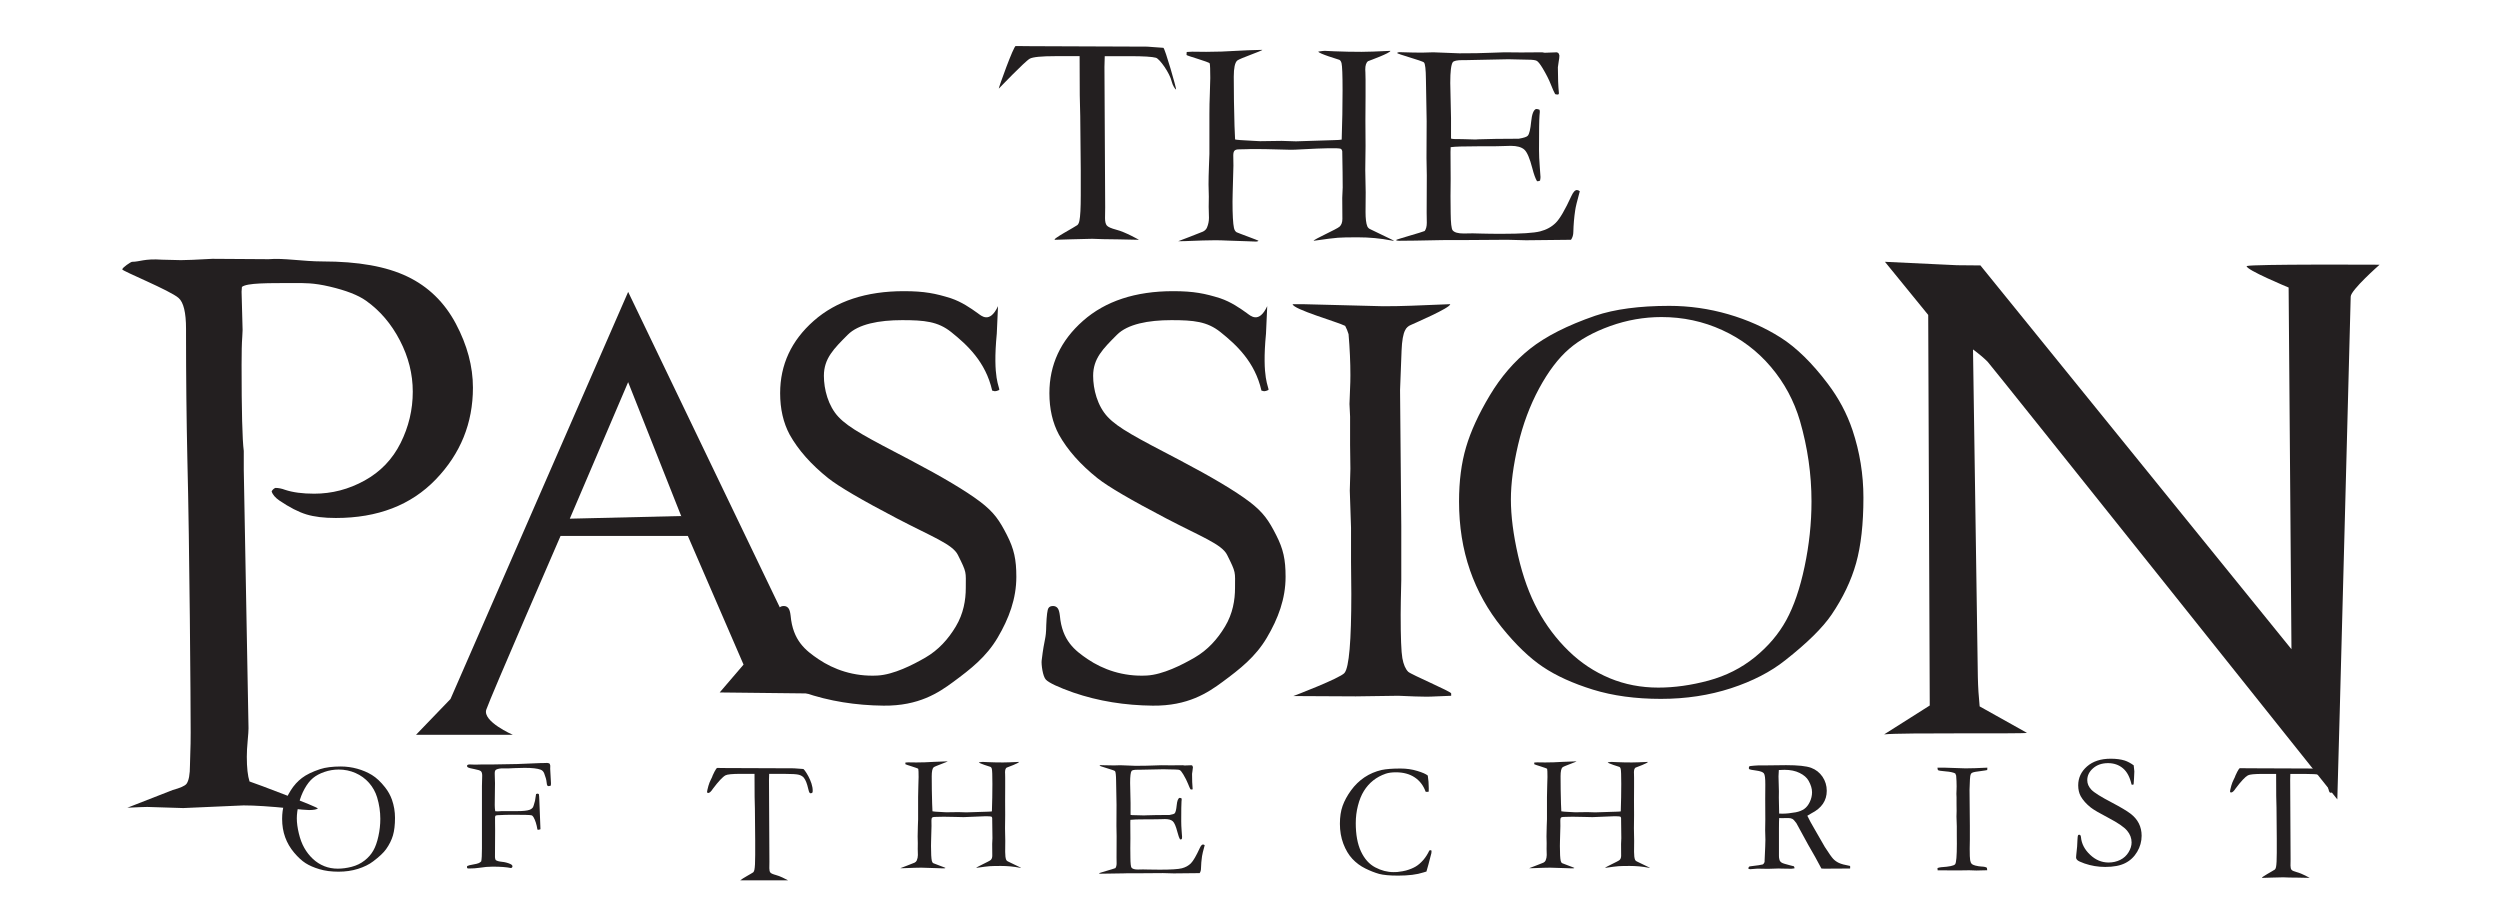 <?xml version="1.0" encoding="UTF-8" standalone="no"?>
<!-- Created with Inkscape (http://www.inkscape.org/) -->
<svg xmlns:rdf="http://www.w3.org/1999/02/22-rdf-syntax-ns#" xmlns="http://www.w3.org/2000/svg" version="1.1" xmlns:cc="http://creativecommons.org/ns#" xmlns:dc="http://purl.org/dc/elements/1.1/" viewBox="0 0 219.7 80.67">

 <g fill-rule="nonzero" fill="#231f20" transform="matrix(0.903,0,0,0.903,864.489,1062.361)">
  <path d="m-858.5-1172,1.426,0.014,11.38,0.045c0.094,0,1.408,0.114,1.56,0.114,0.143,0,1.312,4.055,1.236,4.055-0.077,0-0.333-0.395-0.419-0.76-0.192-0.845-1.181-2.224-1.538-2.326-0.357-0.102-1.214-0.155-2.568-0.155h-2.416c-0.018,0.38-0.028,0.728-0.028,1.043l0.071,13.66-0.014,1.06c0,0.333,0.056,0.571,0.172,0.714,0.113,0.141,0.422,0.281,0.929,0.414,0.875,0.219,2.199,0.98,2.199,0.98l-2.03-0.043c-1.115-0.01-1.953-0.025-2.515-0.055l-2.086,0.051-1.53,0.046c-0.427,0,1.996-1.281,2.17-1.432,0.094-0.085,0.161-0.23,0.199-0.427,0.087-0.417,0.13-1.24,0.13-2.466v-2.424l-0.05-5.289-0.047-2.028-0.015-3.806h-2.322c-1.386,0-2.228,0.082-2.526,0.246-0.472,0.256-3.019,2.919-3.019,2.919-0.035-0.055,1.448-4.179,1.65-4.151"/>
  <path d="m-739.8-1101s0.325-0.737,0.44-0.722l0.806,0.01,6.444,0.025c0.052,0,0.796,0.064,0.882,0.064,0.081,0,0.915,1.173,0.889,2.078,0,0.06-0.013,0.113-0.035,0.162-0.059,0.038-0.111,0.056-0.155,0.056-0.043,0-0.08-0.02-0.114-0.06-0.034-0.041-0.074-0.164-0.122-0.371-0.109-0.478-0.242-0.821-0.406-1.03-0.106-0.133-0.263-0.229-0.465-0.287-0.201-0.058-0.686-0.087-1.452-0.087h-1.369c-0.011,0.214-0.015,0.412-0.015,0.59l0.04,7.735-0.009,0.6c0,0.188,0.033,0.322,0.098,0.404,0.064,0.081,0.24,0.159,0.525,0.234,0.495,0.126,1.246,0.555,1.246,0.555l-1.149-0.024c-0.632,0-1.106-0.013-1.425-0.031l-1.181,0.029-0.865,0.026c-0.242,0,1.13-0.725,1.228-0.811,0.052-0.048,0.09-0.13,0.113-0.241,0.05-0.237,0.074-0.702,0.074-1.396v-1.371l-0.026-2.996-0.028-1.148-0.009-2.155h-1.314c-0.785,0-1.26,0.047-1.43,0.139-0.268,0.145-0.665,0.57-1.194,1.272-0.169,0.265-0.319,0.397-0.443,0.397l-0.074-0.016c-0.02-0.032-0.031-0.062-0.031-0.088,0-0.065,0.043-0.259,0.13-0.581,0.109-0.416,0.374-0.814,0.396-0.96"/>
  <path d="m-888-1101s0.335-0.76,0.452-0.744l0.831,0.01,6.634,0.026c0.056,0,0.821,0.067,0.909,0.067,0.084,0,0.942,1.208,0.913,2.141,0,0.062-0.011,0.116-0.034,0.166-0.061,0.039-0.115,0.057-0.159,0.057-0.045,0-0.084-0.019-0.118-0.061-0.035-0.042-0.076-0.169-0.126-0.383-0.111-0.492-0.25-0.846-0.417-1.06-0.111-0.138-0.271-0.237-0.479-0.296-0.208-0.06-0.707-0.092-1.496-0.092h-1.408c-0.011,0.223-0.017,0.426-0.017,0.609l0.042,7.963-0.008,0.618c0,0.194,0.032,0.333,0.101,0.415,0.066,0.083,0.247,0.164,0.541,0.242,0.396,0.1,0.95,0.39,1.177,0.514h-4.65c0.192-0.177,1.179-0.704,1.263-0.778,0.054-0.049,0.093-0.133,0.116-0.249,0.051-0.244,0.076-0.723,0.076-1.437v-1.412l-0.028-3.084-0.028-1.182-0.009-2.22h-1.353c-0.807,0-1.298,0.05-1.472,0.144-0.275,0.15-0.684,0.587-1.228,1.31-0.175,0.273-0.328,0.41-0.458,0.41l-0.075-0.018c-0.019-0.033-0.033-0.063-0.033-0.091,0-0.065,0.044-0.266,0.135-0.598,0.11-0.428,0.384-0.837,0.407-0.986"/>
  <path d="m-842.7-1153s2.239-0.849,2.421-0.94c0.18-0.09,0.309-0.215,0.384-0.378,0.133-0.314,0.199-0.631,0.199-0.956l-0.026-1.084,0.013-0.996-0.028-1.171c0-0.482,0.013-1.089,0.042-1.815,0.029-0.728,0.043-1.115,0.043-1.162v-3.893c0-0.619,0.014-1.285,0.043-2.002,0.027-0.719,0.042-1.215,0.042-1.491,0-0.816-0.02-1.292-0.056-1.425-0.037-0.134-2.255-0.746-2.255-0.816,0-0.081,0.005-0.177,0.015-0.292,0.232-0.017,0.41-0.029,0.536-0.029l1.36,0.015c0.962,0,1.986-0.035,3.065-0.104,0.529-0.034,1.33-0.065,2.4-0.089,0.019,0.087-2.223,0.84-2.445,1.044-0.223,0.205-0.333,0.726-0.333,1.562,0,1.544,0.023,3.131,0.071,4.769l0.057,1.342c0.048,0.037,0.667,0.085,1.861,0.142,0.324,0.02,0.514,0.029,0.572,0.029l2.102-0.029,1.39,0.043,3.632-0.114c0.45-0.01,0.723-0.027,0.818-0.056,0.056-1.651,0.085-3.249,0.085-4.796,0-1.491-0.034-2.369-0.099-2.635-0.043-0.161-0.107-0.269-0.204-0.328-0.06-0.026-2.058-0.616-2.058-0.805,0.326-0.048,0.534-0.072,0.618-0.072l0.951,0.044c0.871,0.035,1.748,0.053,2.63,0.053,0.568,0,1.505-0.033,2.819-0.096-0.011,0.215-1.961,0.921-2.178,1.006-0.181,0.134-0.27,0.403-0.27,0.811,0,0.096,0.003,0.199,0.014,0.312,0.01,0.341,0.014,0.566,0.014,0.67v1.636l-0.014,2.35,0.014,2.474-0.028,2.335c0,0.464,0.014,1.191,0.041,2.178l-0.014,1.921c0,0.645,0.058,1.105,0.17,1.379,0.059,0.136,0.156,0.229,0.289,0.285l2.306,1.114-0.072,0.015c-0.05,0-0.11-0.013-0.186-0.031-1.044-0.206-2.136-0.307-3.282-0.307-0.901,0-1.539,0.011-1.916,0.041-0.379,0.026-1.165,0.125-2.36,0.297-0.02-0.129,2.25-1.122,2.526-1.378,0.181-0.171,0.271-0.422,0.271-0.754l-0.014-2.049c0.03-0.616,0.044-0.951,0.044-1.009,0-0.806-0.014-1.979-0.044-3.526-0.03-0.134-0.081-0.212-0.158-0.242-0.258-0.084-1.528-0.066-3.806,0.059-0.458,0.028-0.804,0.041-1.031,0.041-0.23,0-0.709-0.01-1.438-0.036-0.73-0.023-1.404-0.034-2.024-0.034-0.335,0-0.619,0-0.845,0.014-0.438,0.01-0.684,0.015-0.731,0.015-0.218,0-0.371,0.041-0.45,0.128-0.082,0.085-0.121,0.24-0.121,0.466l0.014,0.991c0,0.16-0.024,1.054-0.073,2.675-0.008,0.331-0.015,0.606-0.015,0.82,0,1.294,0.048,2.152,0.142,2.578,0.047,0.199,0.132,0.336,0.257,0.411,0.085,0.056,2.168,0.805,2.132,0.833-0.056,0.049-0.139,0.074-0.245,0.074-0.077,0-0.169,0-0.274-0.01-0.106-0.01-0.312-0.014-0.619-0.024-0.489-0.01-1.1-0.028-1.829-0.061-0.47-0.024-0.888-0.035-1.252-0.035-0.613,0-1.597,0.029-2.951,0.085-0.257,0.01-0.478,0.011-0.66,0.011"/>
  <path d="m-818.7-1154c0.136-0.189,0.204-0.454,0.204-0.795l-0.014-1,0.014-3.619-0.03-1.709,0.016-3.576-0.071-4.06c-0.01-0.968-0.072-1.514-0.188-1.639-0.172-0.18-2.668-0.828-2.621-0.934,0.086-0.049,0.161-0.071,0.23-0.071,0.134,0,0.296,0.01,0.487,0.014,0.565,0.021,1.148,0.03,1.75,0.03l1.062-0.03,2.528,0.098c1.262,0,2.249-0.015,2.955-0.049,0.708-0.03,1.188-0.049,1.436-0.049,0.219,0,0.764,0.01,1.636,0.015l2.038-0.015,0.244,0.044,1.192-0.044,0.142,0.072c0.046,0.076,0.083,0.159,0.099,0.246,0,0.134-0.022,0.343-0.074,0.619-0.049,0.28-0.074,0.454-0.074,0.521,0,1,0.034,1.845,0.102,2.54-0.01,0.059-0.039,0.096-0.086,0.114-0.102,0-0.195-0.011-0.28-0.041-0.105-0.18-0.245-0.497-0.424-0.95-0.177-0.456-0.444-0.983-0.799-1.578-0.241-0.396-0.429-0.632-0.562-0.708-0.135-0.077-0.412-0.115-0.835-0.115-0.086,0-0.522-0.01-1.311-0.029-0.21-0.01-0.419-0.015-0.62-0.015l-4.102,0.085h-0.359c-0.529,0-0.846,0.068-0.951,0.201-0.164,0.229-0.246,0.902-0.246,2.018,0,0.113,0.024,1.258,0.074,3.428v1.989c0.104,0.029,0.219,0.044,0.345,0.044h0.241c0.161,0,0.4,0,0.716,0.014,0.496,0.02,0.831,0.029,1.004,0.029,0.114,0,0.215,0,0.299-0.015,1.034-0.036,2.36-0.058,3.986-0.058,0.505-0.086,0.801-0.186,0.887-0.302,0.144-0.172,0.249-0.624,0.32-1.354,0.072-0.73,0.23-1.143,0.475-1.239,0.124,0,0.235,0.026,0.339,0.075,0.02,0.075,0.029,0.147,0.029,0.215,0,0.066-0.009,0.177-0.029,0.329-0.031,0.356-0.049,1.47-0.049,3.342,0,0.499,0.026,1.056,0.074,1.669,0.048,0.614,0.071,0.945,0.071,0.994,0,0.086-0.015,0.202-0.044,0.346-0.08,0.039-0.144,0.056-0.191,0.056h-0.106c-0.16-0.267-0.309-0.685-0.453-1.251-0.25-0.969-0.509-1.575-0.781-1.82-0.273-0.245-0.715-0.367-1.326-0.367-0.134,0-0.376,0.01-0.73,0.021-0.351,0.015-0.879,0.023-1.576,0.023h-0.93c-1.328,0-2.196,0.027-2.606,0.085l-0.015,0.472,0.015,2.639-0.015,1.662,0.015,1.62c0.009,0.976,0.074,1.541,0.188,1.692,0.164,0.211,0.522,0.315,1.07,0.315l0.884-0.014c0.077,0,0.378,0.01,0.902,0.023,0.526,0.016,1.175,0.022,1.946,0.022,1.861,0,3.101-0.08,3.718-0.237,0.618-0.158,1.125-0.439,1.526-0.84,0.4-0.401,0.902-1.266,1.511-2.594,0.18-0.393,0.359-0.589,0.54-0.589,0.084,0,0.18,0.039,0.282,0.115-0.264,0.954-0.414,1.576-0.451,1.875-0.101,0.673-0.159,1.36-0.177,2.061,0,0.318-0.079,0.581-0.231,0.794h-0.319l-4.056,0.043-1.82-0.047-4.33,0.029h-1.76c-0.223,0-0.43,0-0.623,0.01-1.732,0.038-3.008,0.059-3.825,0.059-0.144,0-0.244-0.024-0.295-0.07-0.054-0.046,2.568-0.769,2.792-0.882"/>
  <path d="m-869.7-1092s1.25-0.472,1.351-0.524c0.101-0.048,0.172-0.121,0.214-0.21,0.073-0.174,0.111-0.351,0.111-0.532l-0.014-0.605,0.006-0.555-0.015-0.652c0-0.271,0.007-0.608,0.022-1.014,0.016-0.406,0.023-0.622,0.023-0.648v-2.17c0-0.346,0.009-0.718,0.024-1.117,0.016-0.402,0.024-0.677,0.024-0.832,0-0.455-0.011-0.72-0.032-0.795-0.021-0.074-1.257-0.416-1.257-0.455,0-0.046,0.003-0.1,0.008-0.163,0.129-0.01,0.229-0.016,0.299-0.016l0.758,0.01c0.538,0,1.107-0.019,1.71-0.058,0.295-0.019,0.742-0.037,1.338-0.05,0.012,0.048-1.239,0.469-1.363,0.582-0.124,0.114-0.184,0.405-0.184,0.872,0,0.86,0.012,1.746,0.04,2.658l0.032,0.75c0.027,0.021,0.371,0.047,1.038,0.079,0.181,0.01,0.286,0.016,0.319,0.016l1.173-0.016,0.773,0.024,2.027-0.064c0.249-0.01,0.402-0.015,0.455-0.031,0.031-0.92,0.047-1.812,0.047-2.674,0-0.832-0.018-1.32-0.055-1.469-0.024-0.09-0.061-0.151-0.114-0.183-0.034-0.015-1.149-0.344-1.149-0.45,0.184-0.027,0.299-0.04,0.346-0.04l0.53,0.024c0.486,0.02,0.975,0.03,1.466,0.03,0.316,0,0.839-0.019,1.572-0.054-0.006,0.12-1.093,0.514-1.214,0.56-0.102,0.075-0.151,0.226-0.151,0.455,0,0.052,0.002,0.108,0.008,0.173,0.005,0.19,0.006,0.315,0.006,0.373v0.912l-0.006,1.31,0.006,1.381-0.015,1.303c0,0.258,0.008,0.663,0.023,1.213l-0.009,1.072c0,0.359,0.033,0.616,0.096,0.769,0.032,0.075,0.087,0.128,0.16,0.16l1.287,0.622-0.04,0.01c-0.028,0-0.062-0.01-0.104-0.017-0.582-0.114-1.193-0.17-1.832-0.17-0.502,0-0.857,0.01-1.067,0.023-0.212,0.013-0.65,0.069-1.317,0.165-0.011-0.071,1.254-0.624,1.409-0.767,0.102-0.096,0.153-0.236,0.153-0.42l-0.009-1.142c0.016-0.344,0.025-0.531,0.025-0.564,0-0.448-0.009-1.103-0.025-1.965-0.017-0.074-0.045-0.12-0.088-0.136-0.143-0.046-0.852-0.038-2.122,0.032-0.255,0.017-0.448,0.023-0.574,0.023-0.129,0-0.396-0.01-0.804-0.019-0.407-0.013-0.782-0.02-1.128-0.02-0.186,0-0.344,0-0.471,0.01-0.244,0-0.381,0.01-0.408,0.01-0.122,0-0.206,0.023-0.251,0.071-0.046,0.048-0.066,0.135-0.066,0.262l0.006,0.551c0,0.09-0.013,0.588-0.04,1.493-0.005,0.184-0.008,0.336-0.008,0.457,0,0.723,0.027,1.201,0.079,1.438,0.026,0.11,0.074,0.188,0.142,0.23,0.047,0.031,1.21,0.448,1.19,0.462-0.032,0.027-0.078,0.042-0.137,0.042h-0.152c-0.059,0-0.175-0.01-0.346-0.015-0.272,0-0.612-0.013-1.02-0.031-0.262-0.015-0.495-0.022-0.698-0.022-0.342,0-0.891,0.017-1.646,0.047-0.144,0.01-0.266,0.01-0.368,0.01"/>
  <path d="m-808.5-1092s1.25-0.472,1.35-0.524c0.101-0.048,0.174-0.121,0.216-0.21,0.072-0.174,0.11-0.351,0.11-0.532l-0.014-0.605,0.006-0.555-0.015-0.652c0-0.271,0.008-0.608,0.022-1.014,0.015-0.406,0.024-0.622,0.024-0.648v-2.17c0-0.346,0.01-0.718,0.024-1.117,0.015-0.402,0.024-0.677,0.024-0.832,0-0.455-0.01-0.72-0.031-0.795-0.02-0.074-1.258-0.416-1.258-0.455,0-0.046,0.002-0.1,0.009-0.163,0.128-0.01,0.228-0.016,0.299-0.016l0.757,0.01c0.537,0,1.108-0.019,1.71-0.058,0.295-0.019,0.741-0.037,1.338-0.05,0.011,0.048-1.239,0.469-1.362,0.582-0.125,0.114-0.186,0.405-0.186,0.872,0,0.86,0.013,1.746,0.04,2.658l0.033,0.75c0.028,0.021,0.371,0.047,1.038,0.079,0.18,0.01,0.286,0.016,0.319,0.016l1.172-0.016,0.774,0.024,2.026-0.064c0.25-0.01,0.404-0.015,0.456-0.031,0.031-0.92,0.048-1.812,0.048-2.674,0-0.832-0.019-1.32-0.056-1.469-0.022-0.09-0.06-0.151-0.114-0.183-0.034-0.015-1.149-0.344-1.149-0.45,0.185-0.027,0.3-0.04,0.346-0.04l0.53,0.024c0.485,0.02,0.976,0.03,1.468,0.03,0.316,0,0.839-0.019,1.571-0.054-0.006,0.12-1.091,0.514-1.212,0.56-0.102,0.075-0.151,0.226-0.151,0.455,0,0.052,0.001,0.108,0.006,0.173,0.006,0.19,0.007,0.315,0.007,0.373v0.912l-0.007,1.31,0.007,1.381-0.014,1.303c0,0.258,0.006,0.663,0.022,1.213l-0.009,1.072c0,0.359,0.033,0.616,0.096,0.769,0.033,0.075,0.086,0.128,0.161,0.16l1.285,0.622-0.039,0.01c-0.03,0-0.062-0.01-0.106-0.017-0.581-0.114-1.19-0.17-1.831-0.17-0.501,0-0.856,0.01-1.068,0.023-0.211,0.013-0.649,0.069-1.316,0.165-0.01-0.071,1.255-0.624,1.41-0.767,0.101-0.096,0.151-0.236,0.151-0.42l-0.007-1.142c0.016-0.344,0.024-0.531,0.024-0.564,0-0.448-0.007-1.103-0.024-1.965-0.018-0.074-0.046-0.12-0.089-0.136-0.144-0.046-0.851-0.038-2.124,0.032-0.254,0.017-0.448,0.023-0.574,0.023-0.128,0-0.395-0.01-0.802-0.019-0.406-0.013-0.781-0.02-1.129-0.02-0.186,0-0.343,0-0.471,0.01-0.244,0-0.381,0.01-0.406,0.01-0.122,0-0.207,0.023-0.251,0.071-0.046,0.048-0.066,0.135-0.066,0.262l0.006,0.551c0,0.09-0.014,0.588-0.04,1.493-0.005,0.184-0.008,0.336-0.008,0.457,0,0.723,0.026,1.201,0.079,1.438,0.026,0.11,0.074,0.188,0.142,0.23,0.048,0.031,1.21,0.448,1.19,0.462-0.031,0.027-0.077,0.042-0.138,0.042h-0.151c-0.059,0-0.175-0.01-0.345-0.015-0.274,0-0.614-0.013-1.02-0.031-0.263-0.015-0.495-0.022-0.7-0.022-0.341,0-0.889,0.017-1.646,0.047-0.141,0.01-0.265,0.01-0.367,0.01"/>
  <path d="m-848.8-1092c0.078-0.11,0.117-0.262,0.117-0.459l-0.008-0.575,0.008-2.084-0.018-0.983,0.009-2.058-0.042-2.335c-0.006-0.557-0.043-0.873-0.107-0.943-0.1-0.104-1.537-0.477-1.509-0.538,0.05-0.028,0.093-0.042,0.132-0.042,0.076,0,0.17,0,0.28,0.01,0.326,0.012,0.661,0.018,1.008,0.018l0.61-0.018,1.454,0.056c0.726,0,1.294-0.01,1.702-0.029,0.406-0.017,0.681-0.027,0.825-0.027,0.127,0,0.441,0,0.942,0.01l1.173-0.01,0.142,0.025,0.685-0.025,0.083,0.042c0.026,0.044,0.046,0.092,0.057,0.141,0,0.078-0.014,0.197-0.043,0.359-0.03,0.16-0.043,0.259-0.043,0.299,0,0.575,0.019,1.061,0.057,1.462-0.005,0.033-0.021,0.056-0.049,0.065-0.057,0-0.112-0.01-0.16-0.024-0.061-0.103-0.142-0.287-0.245-0.548-0.102-0.261-0.255-0.564-0.459-0.907-0.139-0.228-0.247-0.363-0.324-0.406-0.078-0.044-0.237-0.066-0.479-0.066-0.051,0-0.302-0.01-0.756-0.016-0.121-0.01-0.24-0.01-0.356-0.01l-2.361,0.049h-0.206c-0.304,0-0.487,0.039-0.548,0.116-0.094,0.132-0.141,0.518-0.141,1.161,0,0.064,0.013,0.723,0.043,1.973v1.144c0.06,0.015,0.126,0.025,0.199,0.025h0.139c0.093,0,0.23,0,0.412,0.01,0.286,0.011,0.478,0.016,0.577,0.016,0.066,0,0.125,0,0.174-0.01,0.594-0.021,1.357-0.033,2.292-0.033,0.293-0.049,0.462-0.107,0.512-0.175,0.082-0.098,0.144-0.359,0.185-0.778,0.041-0.42,0.132-0.657,0.272-0.712,0.071,0,0.135,0.015,0.195,0.043,0.012,0.043,0.018,0.086,0.018,0.123,0,0.039-0.006,0.102-0.018,0.19-0.018,0.205-0.027,0.846-0.027,1.923,0,0.287,0.015,0.607,0.042,0.958,0.027,0.354,0.042,0.545,0.042,0.575,0,0.048-0.008,0.115-0.025,0.199-0.046,0.019-0.084,0.031-0.111,0.031h-0.06c-0.091-0.154-0.177-0.394-0.26-0.721-0.144-0.557-0.292-0.905-0.45-1.046-0.156-0.142-0.411-0.212-0.762-0.212-0.077,0-0.216,0.01-0.421,0.013-0.202,0.01-0.505,0.013-0.906,0.013h-0.535c-0.764,0-1.264,0.016-1.5,0.049l-0.009,0.272,0.009,1.517-0.009,0.959,0.009,0.931c0.005,0.561,0.042,0.887,0.108,0.975,0.094,0.121,0.3,0.181,0.616,0.181l0.508-0.01c0.045,0,0.217,0,0.519,0.011,0.303,0.01,0.676,0.013,1.12,0.013,1.071,0,1.783-0.044,2.139-0.134,0.355-0.093,0.647-0.255,0.878-0.484,0.229-0.232,0.519-0.731,0.869-1.495,0.103-0.225,0.207-0.337,0.31-0.337,0.049,0,0.103,0.022,0.164,0.068-0.152,0.548-0.238,0.906-0.26,1.075-0.057,0.389-0.091,0.784-0.102,1.189,0,0.183-0.045,0.334-0.132,0.456h-0.184l-2.334,0.024-1.047-0.029-2.491,0.018h-1.013c-0.128,0-0.247,0.001-0.359,0.01-0.995,0.022-1.729,0.033-2.201,0.033-0.082,0-0.14-0.013-0.169-0.04-0.031-0.026,1.478-0.442,1.607-0.507"/>
  <path d="m-944.5-1151c0.748,0,1.201-0.328,2.914-0.207,0.899,0.031,1.513,0.045,1.844,0.045,0.481,0,1.504-0.041,3.063-0.129l5.472,0.036c1.471-0.13,3.308,0.219,5.262,0.219,3.445,0,6.191,0.487,8.233,1.468,2.04,0.976,3.616,2.509,4.725,4.594,1.106,2.085,1.661,4.161,1.661,6.224,0,3.447-1.206,6.423-3.616,8.928-2.411,2.504-5.653,3.753-9.728,3.753-1.141,0-2.096-0.114-2.862-0.347-0.767-0.233-1.642-0.683-2.628-1.349-0.417-0.289-0.669-0.587-0.756-0.898,0.087-0.155,0.206-0.267,0.36-0.333,0.305,0,0.624,0.064,0.953,0.189,0.745,0.248,1.688,0.374,2.828,0.374,1.728,0,3.367-0.427,4.911-1.282,1.544-0.855,2.711-2.071,3.499-3.65,0.789-1.579,1.184-3.243,1.184-4.999,0-1.709-0.416-3.369-1.251-4.98-0.835-1.612-1.933-2.901-3.292-3.865-0.768-0.549-1.949-1.006-3.541-1.38-1.592-0.374-2.482-0.341-3.36-0.341-2.723,0-4.68-0.021-5.184,0.374l-0.033,0.464,0.1,3.728-0.032,0.66c-0.047,0.594-0.067,1.505-0.067,2.736,0,4.486,0.07,7.281,0.213,8.377v1.848l0.462,25.14c0,0.223-0.027,0.627-0.083,1.224-0.056,0.592-0.083,1.108-0.083,1.549,0,1.055,0.088,1.856,0.264,2.404,0.525,0.157,6.789,2.534,6.646,2.633-0.145,0.097-0.43,0.147-0.852,0.147-0.269,0-0.891-0.056-1.868-0.161-1.912-0.193-3.413-0.29-4.504-0.29l-5.872,0.258-3.503-0.109c-0.221,0-0.867,0.023-1.935,0.076l4.415-1.725c0.728-0.199,1.173-0.396,1.336-0.593,0.227-0.306,0.341-0.913,0.341-1.816,0-0.197,0.01-0.625,0.035-1.284,0.021-0.462,0.033-1.101,0.033-1.912,0-2.593-0.106-18.19-0.323-26.65-0.085-3.955-0.128-7.98-0.128-12.07v-0.56c0-1.582-0.242-2.581-0.725-2.999-0.814-0.726-5.481-2.619-5.481-2.778,0-0.179,0.844-0.741,0.954-0.741"/>
  <path d="m-836-1146c0.335,0.236,1.163,1.062,1.975-0.685l-0.12,2.674c-0.426,4.435,0.3,5.165,0.24,5.485-0.171,0.081-0.314,0.122-0.427,0.122l-0.255-0.062c-0.637-2.801-2.443-4.455-3.991-5.696-1.292-1.032-2.595-1.161-4.775-1.161-2.26,0-4.258,0.386-5.292,1.419-1.363,1.366-2.322,2.309-2.322,4.001,0,1.295,0.407,2.925,1.419,4.001,1.008,1.074,2.796,2.01,6.959,4.18,3.17,1.666,5.447,3.023,6.827,4.068,1.376,1.044,1.903,1.864,2.602,3.237,0.702,1.371,0.921,2.384,0.921,4.078,0,2.127-0.719,4.054-1.825,5.923-1.106,1.868-2.616,3.045-4.302,4.292-1.439,1.064-3.376,2.355-6.798,2.319-2.688-0.029-5.267-0.427-7.739-1.278-1.454-0.516-2.342-0.932-2.659-1.248-0.318-0.32-0.458-1.513-0.417-1.852,0.276-2.347,0.429-1.957,0.449-3.469,0.038-0.935,0.108-1.482,0.211-1.641,0.079-0.14,0.23-0.209,0.451-0.209,0.18,0,0.324,0.066,0.436,0.195,0.109,0.132,0.184,0.374,0.225,0.732,0.218,2.447,1.462,3.403,2.722,4.255,1.455,0.98,3.421,1.71,5.745,1.583,1.567-0.089,3.418-1.035,4.644-1.743,1.277-0.742,2.223-1.788,2.969-3.035,0.747-1.246,0.968-2.563,0.968-3.741,0-1.616,0.121-1.437-0.773-3.227-0.516-1.034-2.526-1.764-5.934-3.547-3.409-1.783-5.633-3.084-6.666-3.901-1.675-1.336-2.928-2.751-3.765-4.247-0.619-1.155-0.928-2.502-0.928-4.036,0-2.77,1.092-5.12,3.272-7.042s5.104-2.886,8.77-2.886c2.022,0,3.106,0.23,4.574,0.688,1.068,0.362,1.936,0.97,2.611,1.455"/>
  <path d="m-862.2-1146c0.334,0.236,1.161,1.062,1.975-0.685l-0.12,2.674c-0.428,4.435,0.298,5.165,0.239,5.485-0.172,0.081-0.316,0.122-0.428,0.122l-0.258-0.062c-0.634-2.801-2.44-4.455-3.989-5.696-1.29-1.032-2.596-1.161-4.776-1.161-2.258,0-4.258,0.386-5.29,1.419-1.363,1.366-2.324,2.309-2.324,4.001,0,1.295,0.41,2.925,1.422,4.001,1.008,1.074,2.796,2.01,6.958,4.18,3.17,1.666,5.446,3.023,6.826,4.068,1.378,1.044,1.903,1.864,2.604,3.237,0.7,1.371,0.919,2.384,0.919,4.078,0,2.127-0.718,4.054-1.823,5.923-1.106,1.868-2.616,3.045-4.304,4.292-1.439,1.064-3.374,2.355-6.796,2.319-2.69-0.029-5.27-0.427-7.738-1.278-1.456-0.516-2.344-0.932-2.663-1.248-0.318-0.32-0.458-1.513-0.417-1.852,0.28-2.347,0.43-1.957,0.451-3.469,0.038-0.935,0.109-1.482,0.209-1.641,0.08-0.14,0.231-0.209,0.452-0.209,0.179,0,0.324,0.066,0.435,0.195,0.111,0.132,0.185,0.374,0.226,0.732,0.218,2.447,1.461,3.403,2.724,4.255,1.452,0.98,3.419,1.71,5.743,1.583,1.567-0.089,3.42-1.035,4.646-1.743,1.277-0.742,2.222-1.788,2.968-3.035,0.745-1.246,0.968-2.563,0.968-3.741,0-1.616,0.121-1.437-0.774-3.227-0.516-1.034-2.523-1.764-5.934-3.547-3.409-1.783-5.63-3.084-6.666-3.901-1.674-1.336-2.928-2.751-3.765-4.247-0.619-1.155-0.928-2.502-0.928-4.036,0-2.77,1.091-5.12,3.271-7.042,2.181-1.922,5.104-2.886,8.771-2.886,2.022,0,3.104,0.23,4.573,0.688,1.07,0.362,1.936,0.97,2.613,1.455"/>
  <path d="m-826.5-1111c0.439-0.526,0.659-3.086,0.659-7.674l-0.029-3.143v-3.29l-0.12-3.622,0.059-2.125-0.03-2.335v-2.752l-0.059-1.225,0.059-1.556c0.019-0.359,0.03-0.776,0.03-1.256,0-1.256-0.06-2.584-0.179-3.981-0.083-0.277-0.189-0.547-0.33-0.807-0.741-0.379-5.096-1.621-5.113-2.112h0.946l7.868,0.201c2.016,0,3.161-0.068,6.524-0.201,0,0.371-3.425,1.829-3.834,2.024-0.254,0.1-0.439,0.269-0.551,0.505-0.196,0.357-0.314,1.024-0.351,1.996l-0.147,3.835,0.119,13.24v5.237c-0.04,1.646-0.059,2.766-0.059,3.359,0,2.222,0.054,3.643,0.164,4.257,0.111,0.614,0.301,1.055,0.571,1.324,0.271,0.265,4.18,1.926,4.18,2.101v0.233c-1.821,0.058-1.615,0.088-2.475,0.088-0.499,0-1.392-0.03-2.672-0.088l-4.142,0.058-5.506-0.028h-0.571s4.551-1.728,4.993-2.257"/>
  <path d="m-814.3-1121c0.709,2.04,1.746,3.905,3.115,5.595,1.371,1.692,2.702,2.969,3.998,3.834,1.296,0.868,2.912,1.6,4.85,2.203,1.939,0.6,4.145,0.903,6.625,0.903,2.44,0,4.715-0.348,6.819-1.034,2.108-0.69,3.868-1.599,5.286-2.728,2.122-1.669,3.624-3.147,4.499-4.43,1.119-1.651,1.916-3.322,2.39-5.012,0.474-1.692,0.714-3.82,0.714-6.385,0-2.255-0.356-4.441-1.062-6.562-0.542-1.611-1.342-3.116-2.405-4.518-1.526-2.02-3.055-3.518-4.582-4.489-1.529-0.971-3.23-1.729-5.105-2.275-1.87-0.541-3.785-0.815-5.74-0.815-2.91,0-5.314,0.321-7.212,0.963-2.704,0.934-4.818,2.008-6.346,3.22-1.528,1.216-2.832,2.728-3.912,4.535-1.082,1.808-1.85,3.481-2.305,5.027-0.459,1.547-0.685,3.31-0.685,5.29,0,2.41,0.352,4.637,1.061,6.678zm13.6,10.52c-1.478-0.612-2.809-1.494-3.995-2.649-1.186-1.153-2.184-2.48-2.998-3.976-0.812-1.497-1.454-3.263-1.92-5.301-0.466-2.042-0.699-3.865-0.699-5.478,0-1.535,0.233-3.3,0.699-5.302,0.466-1.998,1.151-3.829,2.046-5.489,0.897-1.661,1.871-2.942,2.915-3.846,1.045-0.904,2.38-1.644,4.008-2.229,1.624-0.581,3.286-0.874,4.988-0.874,2.092,0,4.064,0.422,5.912,1.269,1.849,0.844,3.43,2.039,4.735,3.581,1.308,1.542,2.252,3.298,2.831,5.259,0.746,2.583,1.121,5.195,1.121,7.834,0,2.119-0.226,4.234-0.674,6.351-0.448,2.119-1.039,3.85-1.779,5.201-0.738,1.351-1.762,2.553-3.066,3.612-1.31,1.059-2.809,1.813-4.499,2.272-1.692,0.455-3.321,0.683-4.889,0.683-1.685,0-3.262-0.303-4.738-0.917"/>
  <path d="m-773.9-1151,6.998,0.331,2.285,0.021,30.27,37.35-0.276-35.2s-4.24-1.755-4.078-2.091c0.629-0.195,12.44-0.129,12.93-0.129,0,0-2.811,2.47-2.811,3.106,0,0-1.212,46.34-1.302,48.93,0,0-33.68-42.23-34.03-42.59-0.35-0.354-0.825-0.755-1.425-1.202l0.471,31.88c0.021,0.991,0.083,1.944,0.175,2.86l4.606,2.577c-0.367,0.113-12.16-0.038-13.9,0.148l4.438-2.811-0.149-38.01-4.2-5.156"/>
  <path d="m-929.6-1095c0.197,0.545,0.488,1.044,0.87,1.497,0.382,0.452,0.754,0.796,1.115,1.025,0.361,0.232,0.814,0.428,1.354,0.589,0.541,0.162,1.157,0.242,1.849,0.242,0.683,0,1.316-0.091,1.903-0.276,0.588-0.186,1.08-0.428,1.476-0.731,0.593-0.447,1.012-0.843,1.256-1.186,0.313-0.441,0.534-0.889,0.667-1.341,0.132-0.454,0.199-1.022,0.199-1.709,0-0.604-0.099-1.189-0.295-1.756-0.153-0.432-0.376-0.835-0.671-1.21-0.428-0.541-0.854-0.942-1.281-1.202-0.426-0.259-0.901-0.462-1.424-0.608-0.523-0.146-1.057-0.219-1.603-0.219-0.811,0-1.483,0.086-2.014,0.257-0.754,0.251-1.346,0.538-1.77,0.863-0.428,0.325-0.791,0.729-1.093,1.213-0.301,0.485-0.516,0.934-0.644,1.349-0.126,0.413-0.19,0.884-0.19,1.415,0,0.644,0.098,1.241,0.296,1.788zm3.804,2.814c-0.411-0.165-0.781-0.401-1.109-0.71-0.33-0.309-0.608-0.665-0.832-1.064-0.228-0.401-0.405-0.874-0.534-1.42-0.131-0.544-0.195-1.032-0.195-1.463,0-0.411,0.064-0.883,0.195-1.419,0.129-0.534,0.319-1.022,0.567-1.466,0.249-0.445,0.52-0.79,0.811-1.03,0.29-0.242,0.662-0.441,1.113-0.597,0.452-0.155,0.913-0.233,1.387-0.233,0.581,0,1.129,0.112,1.642,0.339,0.513,0.224,0.951,0.545,1.315,0.957,0.363,0.414,0.624,0.885,0.785,1.409,0.208,0.692,0.312,1.389,0.312,2.095,0,0.567-0.062,1.135-0.188,1.698-0.124,0.566-0.288,1.031-0.495,1.389-0.204,0.364-0.489,0.686-0.851,0.969-0.365,0.285-0.781,0.487-1.25,0.608-0.47,0.123-0.923,0.182-1.359,0.182-0.467,0-0.905-0.081-1.315-0.244"/>
  <path d="m-911.9-1092,0.006-0.194c0.114-0.058,0.305-0.106,0.571-0.15,0.267-0.044,0.451-0.09,0.552-0.134,0.101-0.045,0.185-0.103,0.253-0.176,0.046-0.23,0.068-0.643,0.068-1.243v-6.086l0.025-1.011c0-0.208-0.041-0.35-0.122-0.429-0.083-0.076-0.296-0.147-0.644-0.21-0.347-0.066-0.553-0.117-0.616-0.16-0.063-0.041-0.093-0.084-0.093-0.129,0-0.027,0.006-0.059,0.021-0.1,0.068-0.042,0.138-0.063,0.211-0.063,0.079,0,0.238,0.01,0.476,0.016h0.218c0.075,0,0.279-0.01,0.62-0.016h1.086l2.242-0.039,2.375-0.097h0.21l0.337-0.01c0.093,0,0.178,0.029,0.251,0.078,0.031,0.085,0.049,0.146,0.054,0.183l-0.008,0.314,0.076,1.406c0,0.058-0.006,0.132-0.014,0.221-0.084,0.036-0.159,0.055-0.225,0.055-0.046,0-0.082-0.017-0.108-0.048-0.041-0.058-0.066-0.166-0.078-0.331-0.018-0.227-0.101-0.517-0.239-0.874-0.067-0.166-0.18-0.284-0.335-0.346-0.311-0.121-0.834-0.179-1.567-0.179-0.348,0-0.671,0.01-0.972,0.025-0.299,0.018-0.483,0.026-0.55,0.026h-0.606c-0.249,0-0.453,0.035-0.614,0.109-0.109,0.045-0.165,0.159-0.165,0.335v0.118c0.017,0.264,0.025,0.56,0.025,0.883l-0.025,2.127c0,0.21,0.017,0.408,0.047,0.596l0.221,0.015,0.43-0.023h1.462c0.587,0,0.995-0.041,1.224-0.126,0.152-0.056,0.268-0.145,0.344-0.259,0.025-0.036,0.089-0.244,0.191-0.619l0.102-0.652c0.062-0.029,0.109-0.047,0.142-0.047,0.027,0,0.07,0.014,0.129,0.038,0.024,0.122,0.041,0.304,0.046,0.548l0.112,2.877c-0.09,0.037-0.158,0.055-0.207,0.055l-0.087-0.016c-0.083-0.517-0.212-0.922-0.386-1.218-0.062-0.104-0.131-0.165-0.207-0.178-0.134-0.033-0.747-0.049-1.835-0.049-0.339,0-0.575,0-0.702,0.01-0.308,0.018-0.495,0.024-0.554,0.024h-0.077c-0.157,0-0.267,0.021-0.332,0.063-0.022,0.062-0.032,0.104-0.032,0.132v0.536c0,0.064,0.001,0.323,0.007,0.78l-0.015,2.582c0,0.074,0.021,0.166,0.064,0.272,0.108,0.091,0.309,0.147,0.601,0.177,0.288,0.028,0.563,0.096,0.819,0.209,0.147,0.067,0.218,0.144,0.218,0.227,0,0.037-0.009,0.071-0.03,0.103-0.022,0.03-0.058,0.056-0.11,0.069-0.428-0.089-1.025-0.135-1.784-0.135-0.404,0-0.833,0.036-1.282,0.109-0.309,0.048-0.663,0.072-1.062,0.072l-0.156-0.039"/>
  <path d="m-818.4-1101c0.064,0.397,0.095,0.809,0.095,1.229,0,0.083-0.002,0.196-0.006,0.335-0.074,0.014-0.129,0.022-0.164,0.022-0.034,0-0.076-0.01-0.134-0.014-0.217-0.608-0.576-1.074-1.07-1.401-0.492-0.326-1.102-0.49-1.831-0.49-0.385,0-0.71,0.044-0.975,0.132-0.469,0.162-0.879,0.383-1.234,0.666-0.354,0.284-0.651,0.621-0.896,1.016-0.244,0.391-0.438,0.863-0.58,1.423-0.145,0.559-0.214,1.128-0.214,1.71,0,1.113,0.168,2.03,0.506,2.753,0.339,0.725,0.801,1.242,1.389,1.551,0.588,0.31,1.18,0.462,1.778,0.462l0.366-0.01c0.417-0.05,0.7-0.101,0.851-0.147,0.379-0.107,0.693-0.236,0.94-0.384,0.246-0.145,0.49-0.356,0.726-0.623,0.235-0.269,0.438-0.583,0.605-0.941l0.095-0.029c0.028,0,0.066,0.015,0.121,0.046-0.006,0.123-0.013,0.204-0.018,0.241-0.221,0.873-0.383,1.47-0.481,1.791-0.085,0.02-0.19,0.052-0.312,0.093-0.609,0.2-1.425,0.304-2.445,0.304-0.821,0-1.438-0.058-1.844-0.167-0.409-0.113-0.854-0.287-1.335-0.523-0.482-0.236-0.906-0.55-1.271-0.939-0.362-0.389-0.656-0.882-0.881-1.476-0.225-0.594-0.334-1.242-0.334-1.942,0-0.665,0.087-1.246,0.264-1.741,0.177-0.497,0.451-0.998,0.82-1.508,0.37-0.507,0.806-0.931,1.306-1.269,0.505-0.336,1.061-0.575,1.676-0.717,0.431-0.092,1.042-0.14,1.835-0.14,0.578,0,1.12,0.077,1.63,0.234,0.511,0.153,0.851,0.304,1.021,0.451"/>
  <path d="m-787.2-1092,0.016,0.079,0.155,0.032c0.425-0.036,0.661-0.054,0.708-0.054l1.03,0.018,1.059-0.033c0.06,0,0.141,0,0.241,0.01,0.191,0.01,0.52,0.015,0.985,0.015,0.056,0,0.155-0.011,0.295-0.039,0-0.085-0.02-0.154-0.061-0.202l-0.316-0.078c-0.476-0.119-0.765-0.209-0.865-0.269-0.101-0.059-0.17-0.139-0.21-0.236-0.049-0.18-0.068-0.316-0.062-0.416v-2.67c0-0.516,0.009-0.857,0.022-1.025l0.219,0.01,0.661-0.01c0.168,0,0.301,0.028,0.404,0.083,0.1,0.055,0.229,0.192,0.386,0.408l1.145,2.096c0.496,0.845,0.926,1.619,1.295,2.326,0.119,0.01,0.211,0.015,0.281,0.015,0.958,0,1.795-0.01,2.51-0.015,0.005-0.049,0.009-0.089,0.009-0.122,0-0.033-0.004-0.075-0.009-0.128-0.51-0.093-0.874-0.192-1.089-0.295-0.215-0.102-0.399-0.233-0.549-0.391-0.152-0.158-0.425-0.546-0.821-1.164l-0.973-1.692c-0.311-0.525-0.555-0.973-0.729-1.343,0.098-0.068,0.23-0.146,0.4-0.237,0.995-0.504,1.491-1.235,1.491-2.19,0-0.506-0.139-0.96-0.414-1.37-0.279-0.407-0.647-0.697-1.114-0.871-0.465-0.17-1.278-0.256-2.435-0.256l-2.051,0.024h-0.64c-0.105,0-0.215,0.01-0.334,0.02-0.116,0.01-0.188,0.018-0.212,0.018-0.189,0.01-0.307,0.031-0.36,0.077-0.015,0.057-0.024,0.104-0.024,0.139,0,0.059,0.02,0.1,0.062,0.124,0.043,0.028,0.263,0.069,0.66,0.123,0.403,0.054,0.651,0.147,0.746,0.277,0.095,0.132,0.141,0.493,0.136,1.089l-0.009,1.409,0.009,1.966-0.015,1.057,0.024,0.93c0,0.219-0.006,0.444-0.018,0.674-0.04,0.814-0.062,1.287-0.062,1.415v0.088c-0.058,0.131-0.119,0.208-0.186,0.234-0.099,0.037-0.527,0.101-1.285,0.191-0.07,0.062-0.107,0.114-0.107,0.163zm2.965-6.855,0.007-0.603-0.039-1.456c0-0.146,0.011-0.353,0.031-0.625,0.224-0.015,0.407-0.022,0.547-0.022,0.575,0,1.066,0.101,1.475,0.303,0.41,0.202,0.703,0.454,0.873,0.758,0.224,0.396,0.338,0.768,0.338,1.122,0,0.323-0.074,0.636-0.216,0.937-0.141,0.301-0.32,0.528-0.535,0.681-0.215,0.154-0.495,0.267-0.838,0.333-0.491,0.089-0.924,0.134-1.3,0.134-0.068,0-0.171,0-0.312-0.01-0.022-0.629-0.031-1.149-0.031-1.554"/>
  <path d="m-768.8-1092c0.113-0.042,0.231-0.07,0.35-0.081,0.797-0.051,1.252-0.146,1.368-0.288,0.115-0.136,0.171-0.808,0.171-2.01l-0.006-0.822v-0.861l-0.031-0.949,0.014-0.557-0.008-0.611v-0.719l-0.014-0.32,0.014-0.408c0.006-0.096,0.008-0.206,0.008-0.33,0-0.329-0.014-0.676-0.045-1.042-0.022-0.073-0.05-0.144-0.087-0.21-0.193-0.101-0.504-0.168-0.934-0.201-0.43-0.036-0.674-0.073-0.731-0.114-0.041-0.034-0.064-0.115-0.068-0.249h0.655l2.074,0.068c0.531,0,1.241-0.023,2.128-0.068,0,0.082-0.006,0.161-0.016,0.232-0.105,0.028-0.28,0.055-0.525,0.087-0.499,0.056-0.801,0.112-0.91,0.166-0.07,0.024-0.119,0.067-0.15,0.13-0.052,0.094-0.084,0.269-0.095,0.525l-0.039,1.01,0.031,3.481v1.376c-0.01,0.436-0.015,0.729-0.015,0.887,0,0.583,0.015,0.956,0.044,1.118,0.029,0.161,0.079,0.278,0.15,0.346,0.071,0.073,0.188,0.127,0.35,0.17,0.244,0.058,0.432,0.088,0.569,0.093,0.294,0.012,0.481,0.053,0.56,0.127,0.015,0.069,0.024,0.127,0.024,0.174v0.062c-0.476,0.018-0.826,0.026-1.051,0.026-0.129,0-0.362-0.01-0.695-0.023l-1.084,0.015-1.841-0.01h-0.147l-0.015-0.221"/>
  <path d="m-749.7-1102c0.041,0.344,0.062,0.541,0.062,0.593l-0.031,0.697c-0.011,0.296-0.025,0.488-0.039,0.571-0.05,0.021-0.091,0.033-0.124,0.033l-0.074-0.017c-0.164-0.728-0.446-1.257-0.844-1.589-0.395-0.332-0.879-0.499-1.448-0.499-0.591,0-1.076,0.168-1.455,0.499-0.378,0.33-0.566,0.716-0.566,1.158,0,0.339,0.131,0.644,0.398,0.926,0.263,0.281,0.94,0.704,2.029,1.271,0.826,0.436,1.421,0.79,1.781,1.063,0.356,0.272,0.629,0.588,0.809,0.945,0.181,0.359,0.274,0.76,0.274,1.202,0,0.556-0.145,1.079-0.434,1.566-0.287,0.487-0.677,0.856-1.166,1.101-0.489,0.248-1.135,0.371-1.941,0.371-0.703,0-1.374-0.112-2.02-0.336-0.379-0.135-0.611-0.244-0.693-0.328-0.085-0.08-0.125-0.173-0.125-0.266,0-0.055,0.004-0.13,0.015-0.216,0.074-0.61,0.116-1.114,0.12-1.506,0.011-0.243,0.029-0.387,0.055-0.427,0.02-0.036,0.059-0.054,0.115-0.054,0.048,0,0.085,0.019,0.113,0.052,0.03,0.032,0.049,0.095,0.058,0.19,0.058,0.637,0.354,1.204,0.89,1.708,0.527,0.501,1.129,0.753,1.799,0.753,0.411,0,0.789-0.088,1.135-0.258,0.347-0.173,0.615-0.421,0.81-0.745,0.196-0.326,0.292-0.642,0.292-0.95,0-0.422-0.147-0.805-0.443-1.153-0.294-0.35-0.889-0.756-1.78-1.223-0.891-0.465-1.472-0.805-1.745-1.02-0.439-0.347-0.766-0.716-0.986-1.107-0.163-0.303-0.242-0.653-0.242-1.054,0-0.725,0.285-1.337,0.856-1.839,0.574-0.502,1.341-0.753,2.305-0.753,0.53,0,0.99,0.059,1.372,0.179,0.282,0.096,0.571,0.249,0.868,0.464"/>
  <path d="m-901.9-1126,5.678-13.29,5.162,13.03-10.84,0.258,0,0zm25.94,17.03-2.58-2.322-17.68-36.78-17.29,39.62-3.356,3.484,9.421,0s-2.968-1.29-2.581-2.452c0.386-1.161,7.226-16.9,7.226-16.9h12.39l5.42,12.52-2.322,2.71,11.35,0.127"/>
 </g>
</svg>
